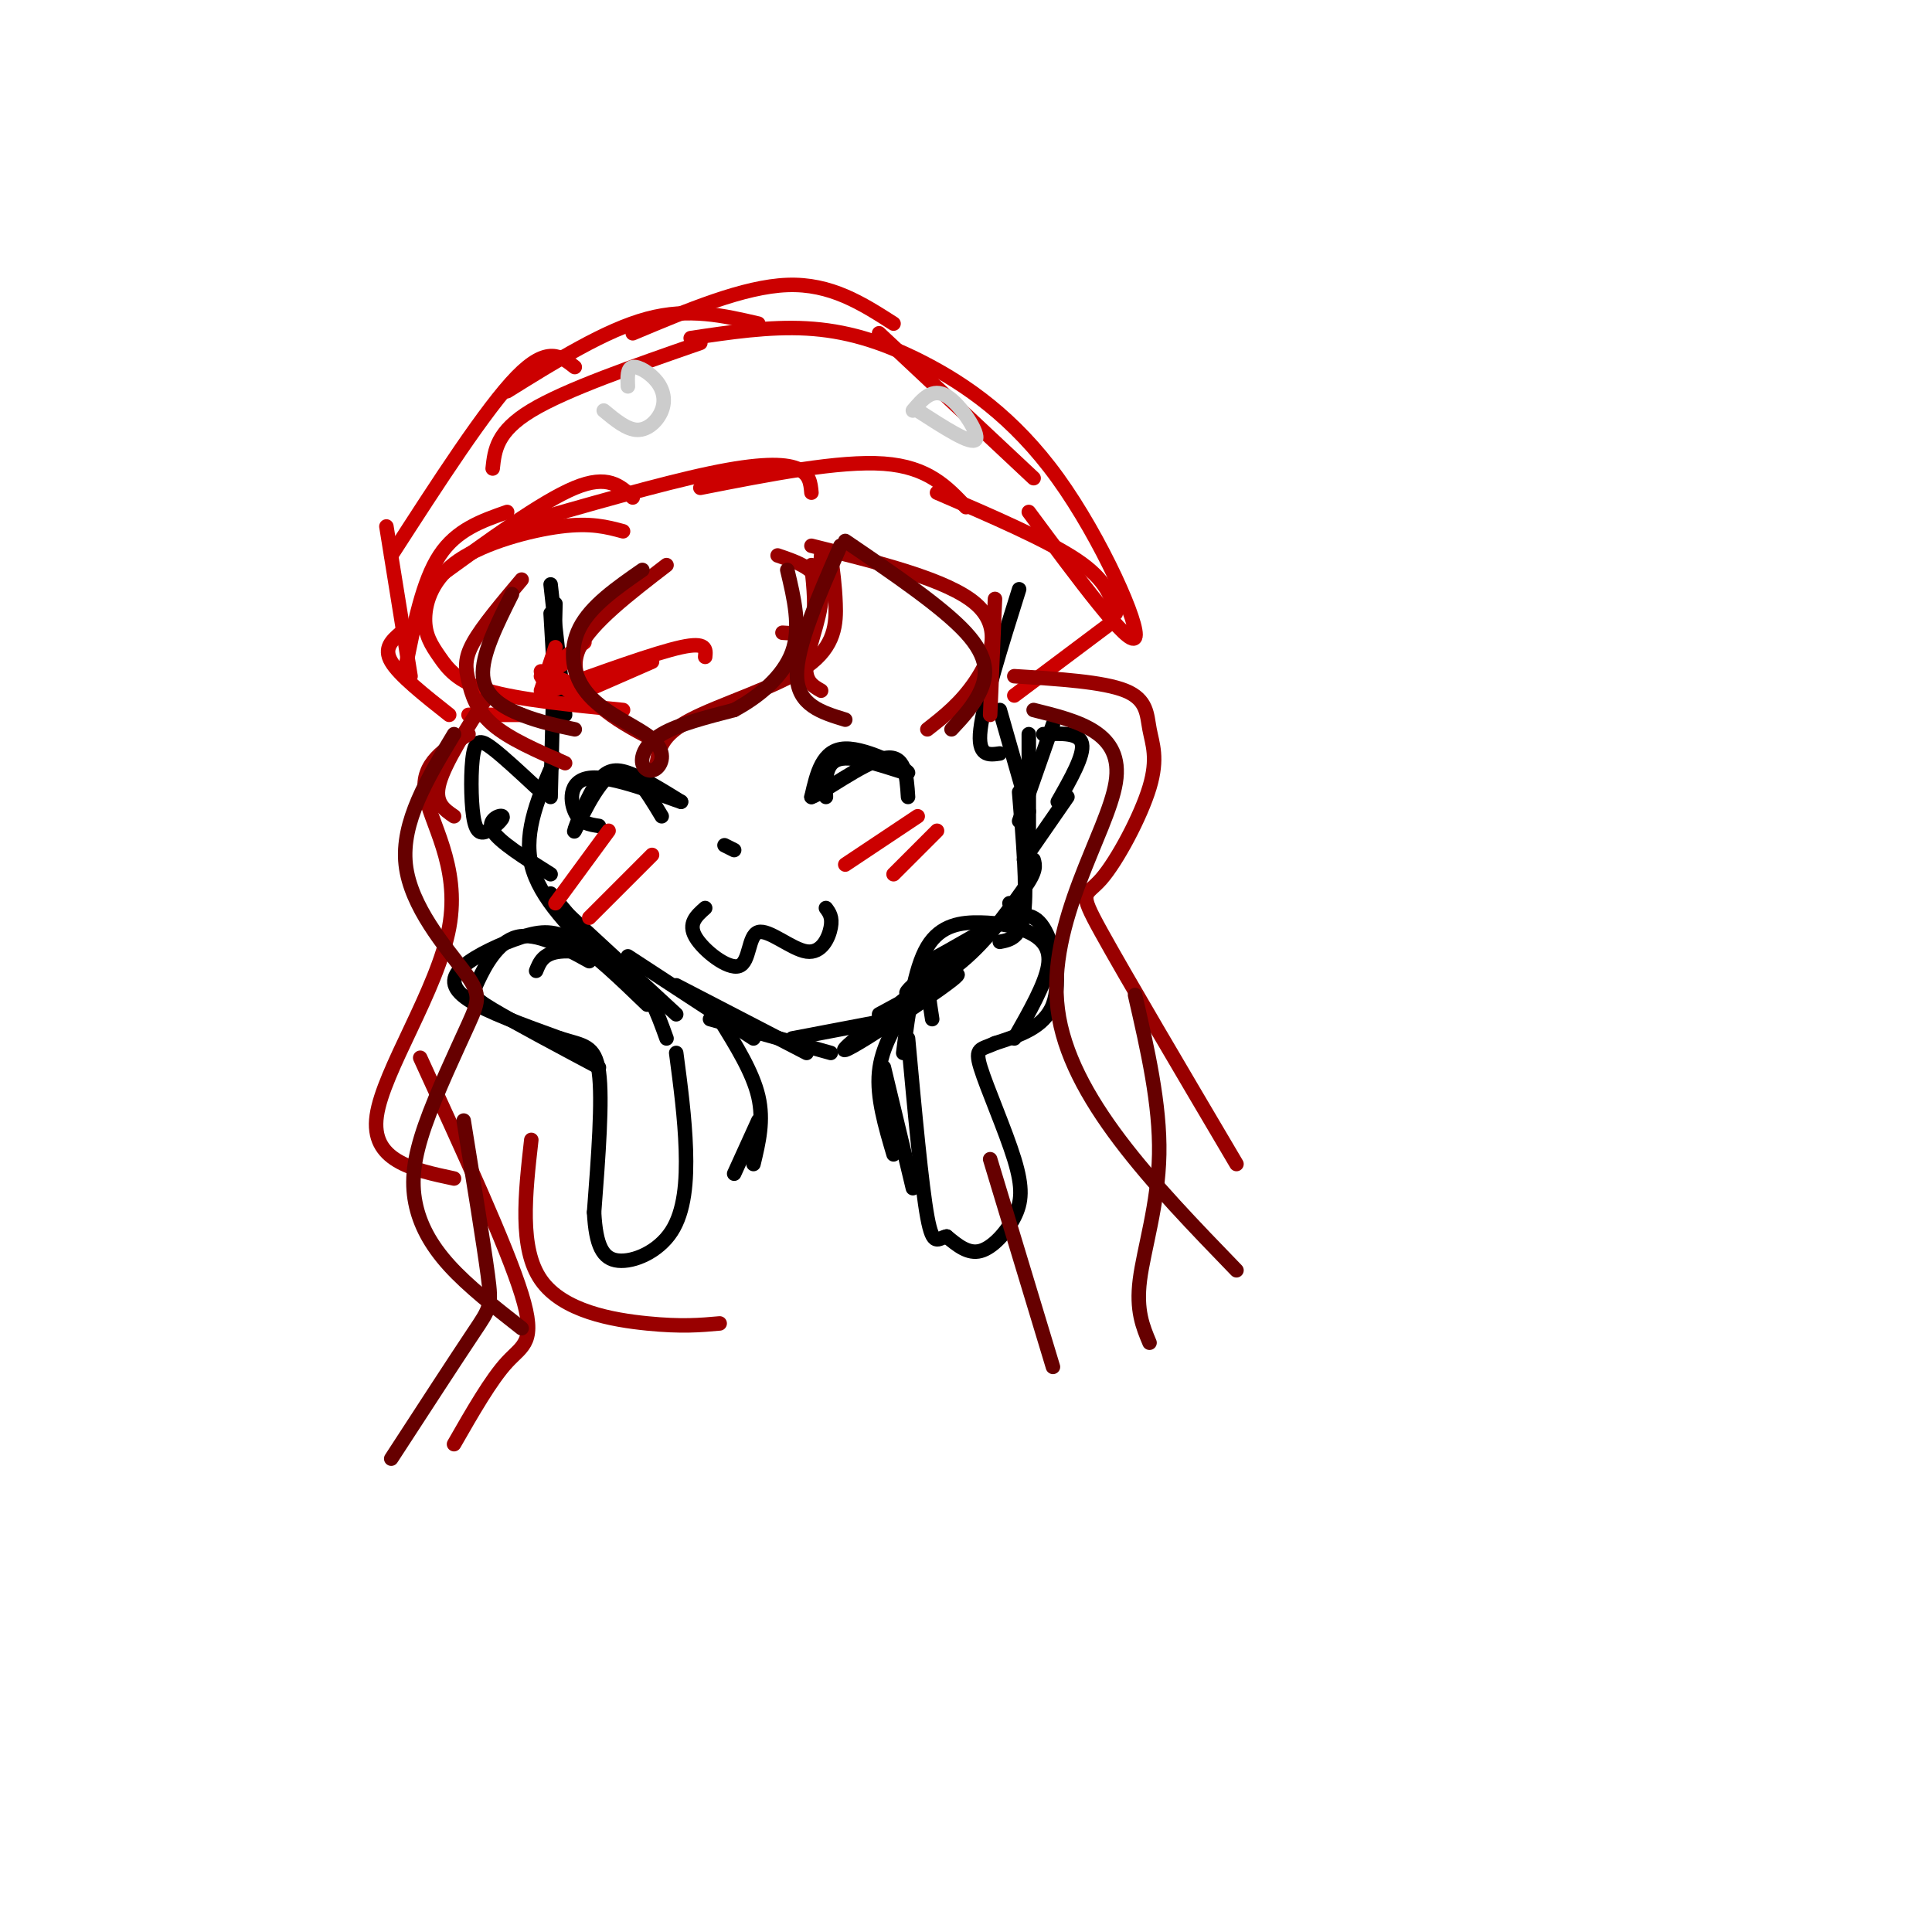 <svg viewBox='0 0 400 400' version='1.1' xmlns='http://www.w3.org/2000/svg' xmlns:xlink='http://www.w3.org/1999/xlink'><g fill='none' stroke='#000000' stroke-width='3' stroke-linecap='round' stroke-linejoin='round'><path d='M114,127c0.000,0.000 1.000,17.000 1,17'/><path d='M114,121c0.000,0.000 3.000,27.000 3,27'/><path d='M115,125c0.000,0.000 -1.000,40.000 -1,40'/><path d='M115,157c-3.333,7.500 -6.667,15.000 -5,22c1.667,7.000 8.333,13.500 15,20'/><path d='M114,185c0.000,0.000 16.000,19.000 16,19'/><path d='M114,186c0.000,0.000 26.000,24.000 26,24'/><path d='M130,198c0.000,0.000 26.000,17.000 26,17'/><path d='M140,204c0.000,0.000 27.000,14.000 27,14'/><path d='M147,211c0.000,0.000 25.000,7.000 25,7'/><path d='M164,215c0.000,0.000 21.000,-4.000 21,-4'/><path d='M182,210c9.923,-5.402 19.846,-10.803 15,-7c-4.846,3.803 -24.462,16.812 -22,14c2.462,-2.812 27.000,-21.444 31,-25c4.000,-3.556 -12.538,7.966 -17,12c-4.462,4.034 3.154,0.581 9,-4c5.846,-4.581 9.923,-10.291 14,-16'/><path d='M212,184c2.667,-3.667 2.333,-4.833 2,-6'/><path d='M213,182c0.000,0.000 0.000,-30.000 0,-30'/><path d='M211,122c-3.667,11.667 -7.333,23.333 -8,29c-0.667,5.667 1.667,5.333 4,5'/><path d='M207,147c0.000,0.000 6.000,21.000 6,21'/><path d='M211,164c0.833,9.917 1.667,19.833 1,25c-0.667,5.167 -2.833,5.583 -5,6'/><path d='M210,188c0.000,0.000 -1.000,-1.000 -1,-1'/><path d='M211,170c0.000,0.000 7.000,-20.000 7,-20'/><path d='M216,152c3.750,-0.167 7.500,-0.333 8,2c0.500,2.333 -2.250,7.167 -5,12'/><path d='M221,165c0.000,0.000 -9.000,13.000 -9,13'/><path d='M111,163c-3.366,-3.132 -6.732,-6.263 -9,-8c-2.268,-1.737 -3.437,-2.079 -4,1c-0.563,3.079 -0.521,9.579 0,13c0.521,3.421 1.521,3.762 3,3c1.479,-0.762 3.437,-2.628 3,-3c-0.437,-0.372 -3.268,0.751 -2,3c1.268,2.249 6.634,5.625 12,9'/><path d='M149,211c3.417,5.500 6.833,11.000 8,16c1.167,5.000 0.083,9.500 -1,14'/><path d='M157,232c0.000,0.000 -5.000,11.000 -5,11'/><path d='M188,208c-2.750,4.417 -5.500,8.833 -6,14c-0.500,5.167 1.250,11.083 3,17'/><path d='M183,221c0.000,0.000 6.000,25.000 6,25'/><path d='M134,208c-5.435,-5.242 -10.871,-10.485 -15,-13c-4.129,-2.515 -6.952,-2.303 -11,-1c-4.048,1.303 -9.321,3.697 -12,6c-2.679,2.303 -2.766,4.515 1,7c3.766,2.485 11.383,5.242 19,8'/><path d='M116,215c4.778,1.511 7.222,1.289 8,7c0.778,5.711 -0.111,17.356 -1,29'/><path d='M123,251c0.365,6.907 1.778,9.676 5,10c3.222,0.324 8.252,-1.797 11,-6c2.748,-4.203 3.214,-10.486 3,-17c-0.214,-6.514 -1.107,-13.257 -2,-20'/><path d='M193,211c-0.606,-3.933 -1.211,-7.866 -1,-10c0.211,-2.134 1.239,-2.470 4,-4c2.761,-1.530 7.256,-4.256 11,-6c3.744,-1.744 6.739,-2.508 9,1c2.261,3.508 3.789,11.288 2,16c-1.789,4.712 -6.894,6.356 -12,8'/><path d='M206,216c-2.937,1.379 -4.279,0.828 -3,5c1.279,4.172 5.178,13.067 7,19c1.822,5.933 1.568,8.905 0,12c-1.568,3.095 -4.448,6.313 -7,7c-2.552,0.687 -4.776,-1.156 -7,-3'/><path d='M196,256c-1.800,0.289 -2.800,2.511 -4,-4c-1.200,-6.511 -2.600,-21.756 -4,-37'/><path d='M187,218c1.128,-8.703 2.255,-17.407 5,-22c2.745,-4.593 7.107,-5.077 11,-5c3.893,0.077 7.317,0.713 10,2c2.683,1.287 4.624,3.225 4,7c-0.624,3.775 -3.812,9.388 -7,15'/><path d='M138,215c-1.933,-5.378 -3.867,-10.756 -8,-14c-4.133,-3.244 -10.467,-4.356 -14,-4c-3.533,0.356 -4.267,2.178 -5,4'/><path d='M122,199c-5.476,-3.024 -10.952,-6.048 -15,-5c-4.048,1.048 -6.667,6.167 -8,9c-1.333,2.833 -1.381,3.381 3,6c4.381,2.619 13.190,7.310 22,12'/><path d='M146,188c-1.813,1.603 -3.626,3.205 -2,6c1.626,2.795 6.693,6.782 9,6c2.307,-0.782 1.856,-6.333 4,-7c2.144,-0.667 6.885,3.551 10,4c3.115,0.449 4.604,-2.872 5,-5c0.396,-2.128 -0.302,-3.064 -1,-4'/></g>
<g fill='none' stroke='#cc0000' stroke-width='3' stroke-linecap='round' stroke-linejoin='round'><path d='M108,148c0.000,0.000 -11.000,0.000 -11,0'/><path d='M93,148c-5.167,-4.083 -10.333,-8.167 -12,-11c-1.667,-2.833 0.167,-4.417 2,-6'/><path d='M84,138c1.750,-8.833 3.500,-17.667 7,-23c3.500,-5.333 8.750,-7.167 14,-9'/><path d='M90,120c11.083,-8.083 22.167,-16.167 29,-19c6.833,-2.833 9.417,-0.417 12,2'/><path d='M106,109c15.378,-4.422 30.756,-8.844 41,-11c10.244,-2.156 15.356,-2.044 18,-1c2.644,1.044 2.822,3.022 3,5'/><path d='M145,101c14.417,-2.833 28.833,-5.667 38,-5c9.167,0.667 13.083,4.833 17,9'/><path d='M194,102c11.417,4.917 22.833,9.833 29,14c6.167,4.167 7.083,7.583 8,11'/><path d='M210,144c0.000,0.000 20.000,-15.000 20,-15'/><path d='M85,140c0.000,0.000 -5.000,-31.000 -5,-31'/><path d='M81,115c9.833,-15.250 19.667,-30.500 26,-37c6.333,-6.500 9.167,-4.250 12,-2'/><path d='M105,81c10.167,-6.333 20.333,-12.667 29,-15c8.667,-2.333 15.833,-0.667 23,1'/><path d='M131,69c11.500,-4.833 23.000,-9.667 32,-10c9.000,-0.333 15.500,3.833 22,8'/><path d='M182,69c0.000,0.000 32.000,30.000 32,30'/><path d='M213,106c10.415,14.057 20.829,28.115 22,26c1.171,-2.115 -6.903,-20.402 -16,-33c-9.097,-12.598 -19.219,-19.507 -28,-24c-8.781,-4.493 -16.223,-6.569 -24,-7c-7.777,-0.431 -15.888,0.785 -24,2'/><path d='M145,71c-13.917,4.833 -27.833,9.667 -35,14c-7.167,4.333 -7.583,8.167 -8,12'/><path d='M117,141c0.000,0.000 -5.000,-2.000 -5,-2'/><path d='M112,143c0.000,0.000 3.000,-9.000 3,-9'/><path d='M121,133c-4.333,3.250 -8.667,6.500 -9,7c-0.333,0.500 3.333,-1.750 7,-4'/><path d='M119,144c0.000,0.000 -4.000,-3.000 -4,-3'/><path d='M119,144c0.000,0.000 16.000,-7.000 16,-7'/><path d='M114,143c10.833,-3.917 21.667,-7.833 27,-9c5.333,-1.167 5.167,0.417 5,2'/><path d='M129,147c-10.810,-1.059 -21.621,-2.117 -28,-4c-6.379,-1.883 -8.328,-4.590 -10,-7c-1.672,-2.410 -3.067,-4.522 -3,-8c0.067,-3.478 1.595,-8.321 7,-12c5.405,-3.679 14.687,-6.194 21,-7c6.313,-0.806 9.656,0.097 13,1'/></g>
<g fill='none' stroke='#990000' stroke-width='3' stroke-linecap='round' stroke-linejoin='round'><path d='M168,117c0.500,4.833 1.000,9.667 0,12c-1.000,2.333 -3.500,2.167 -6,2'/><path d='M170,115c0.000,0.000 -1.000,13.000 -1,13'/><path d='M172,115c0.429,3.030 0.857,6.060 1,10c0.143,3.940 0.000,8.792 -6,13c-6.000,4.208 -17.857,7.774 -24,11c-6.143,3.226 -6.571,6.113 -7,9'/><path d='M138,117c-7.800,6.000 -15.600,12.000 -18,17c-2.400,5.000 0.600,9.000 4,12c3.400,3.000 7.200,5.000 11,7'/><path d='M108,120c-4.054,4.810 -8.107,9.619 -10,13c-1.893,3.381 -1.625,5.333 -1,8c0.625,2.667 1.607,6.048 5,9c3.393,2.952 9.196,5.476 15,8'/><path d='M161,115c4.200,1.422 8.400,2.844 9,7c0.600,4.156 -2.400,11.044 -3,15c-0.600,3.956 1.200,4.978 3,6'/><path d='M168,113c14.133,3.511 28.267,7.022 34,12c5.733,4.978 3.067,11.422 0,16c-3.067,4.578 -6.533,7.289 -10,10'/><path d='M206,124c0.000,0.000 -1.000,24.000 -1,24'/><path d='M101,144c-4.417,6.917 -8.833,13.833 -10,18c-1.167,4.167 0.917,5.583 3,7'/><path d='M97,152c-4.911,2.988 -9.821,5.976 -9,12c0.821,6.024 7.375,15.083 5,28c-2.375,12.917 -13.679,29.690 -15,39c-1.321,9.310 7.339,11.155 16,13'/><path d='M210,140c9.224,0.575 18.448,1.150 23,3c4.552,1.850 4.432,4.976 5,8c0.568,3.024 1.822,5.944 0,12c-1.822,6.056 -6.721,15.246 -10,19c-3.279,3.754 -4.937,2.073 0,11c4.937,8.927 16.468,28.464 28,48'/><path d='M87,219c8.956,19.511 17.911,39.022 21,49c3.089,9.978 0.311,10.422 -3,14c-3.311,3.578 -7.156,10.289 -11,17'/><path d='M110,236c-1.267,11.244 -2.533,22.489 2,29c4.533,6.511 14.867,8.289 22,9c7.133,0.711 11.067,0.356 15,0'/></g>
<g fill='none' stroke='#000000' stroke-width='3' stroke-linecap='round' stroke-linejoin='round'><path d='M137,169c-3.238,-5.402 -6.475,-10.804 -10,-9c-3.525,1.804 -7.337,10.813 -8,12c-0.663,1.187 1.821,-5.450 4,-9c2.179,-3.550 4.051,-4.014 7,-3c2.949,1.014 6.974,3.507 11,6'/><path d='M141,166c-2.071,-0.583 -12.750,-5.042 -18,-5c-5.250,0.042 -5.071,4.583 -4,7c1.071,2.417 3.036,2.708 5,3'/><path d='M171,165c-0.125,-3.929 -0.250,-7.857 4,-8c4.250,-0.143 12.875,3.500 13,3c0.125,-0.500 -8.250,-5.143 -13,-5c-4.750,0.143 -5.875,5.071 -7,10'/><path d='M168,165c2.022,-0.578 10.578,-7.022 15,-8c4.422,-0.978 4.711,3.511 5,8'/><path d='M150,175c0.000,0.000 2.000,1.000 2,1'/></g>
<g fill='none' stroke='#cccccc' stroke-width='3' stroke-linecap='round' stroke-linejoin='round'><path d='M125,85c2.400,1.992 4.801,3.984 7,4c2.199,0.016 4.198,-1.944 5,-4c0.802,-2.056 0.408,-4.207 -1,-6c-1.408,-1.793 -3.831,-3.226 -5,-3c-1.169,0.226 -1.085,2.113 -1,4'/><path d='M190,85c5.578,3.600 11.156,7.200 12,6c0.844,-1.200 -3.044,-7.200 -6,-9c-2.956,-1.800 -4.978,0.600 -7,3'/></g>
<g fill='none' stroke='#660000' stroke-width='3' stroke-linecap='round' stroke-linejoin='round'><path d='M133,118c-5.342,3.711 -10.683,7.423 -13,12c-2.317,4.577 -1.608,10.021 2,14c3.608,3.979 10.116,6.494 13,9c2.884,2.506 2.144,5.001 1,6c-1.144,0.999 -2.693,0.500 -3,-1c-0.307,-1.500 0.626,-4.000 4,-6c3.374,-2.000 9.187,-3.500 15,-5'/><path d='M152,147c5.044,-2.689 10.156,-6.911 12,-12c1.844,-5.089 0.422,-11.044 -1,-17'/><path d='M174,113c-4.583,10.500 -9.167,21.000 -9,27c0.167,6.000 5.083,7.500 10,9'/><path d='M175,112c10.089,6.867 20.178,13.733 25,19c4.822,5.267 4.378,8.933 3,12c-1.378,3.067 -3.689,5.533 -6,8'/><path d='M106,123c-3.178,6.356 -6.356,12.711 -6,17c0.356,4.289 4.244,6.511 8,8c3.756,1.489 7.378,2.244 11,3'/><path d='M94,152c-5.489,9.112 -10.977,18.224 -10,27c0.977,8.776 8.420,17.216 12,22c3.580,4.784 3.296,5.912 1,11c-2.296,5.088 -6.605,14.137 -9,21c-2.395,6.863 -2.876,11.540 -2,16c0.876,4.460 3.107,8.703 7,13c3.893,4.297 9.446,8.649 15,13'/><path d='M96,232c2.067,12.756 4.133,25.511 5,32c0.867,6.489 0.533,6.711 -3,12c-3.533,5.289 -10.267,15.644 -17,26'/><path d='M214,147c9.333,2.311 18.667,4.622 17,15c-1.667,10.378 -14.333,28.822 -12,47c2.333,18.178 19.667,36.089 37,54'/><path d='M235,206c2.600,11.333 5.200,22.667 5,33c-0.200,10.333 -3.200,19.667 -4,26c-0.800,6.333 0.600,9.667 2,13'/><path d='M205,240c0.000,0.000 13.000,43.000 13,43'/></g>
<g fill='none' stroke='#cc0000' stroke-width='3' stroke-linecap='round' stroke-linejoin='round'><path d='M126,172c0.000,0.000 -11.000,15.000 -11,15'/><path d='M135,177c0.000,0.000 -13.000,13.000 -13,13'/><path d='M190,169c0.000,0.000 -15.000,10.000 -15,10'/><path d='M194,172c0.000,0.000 -9.000,9.000 -9,9'/></g>
</svg>